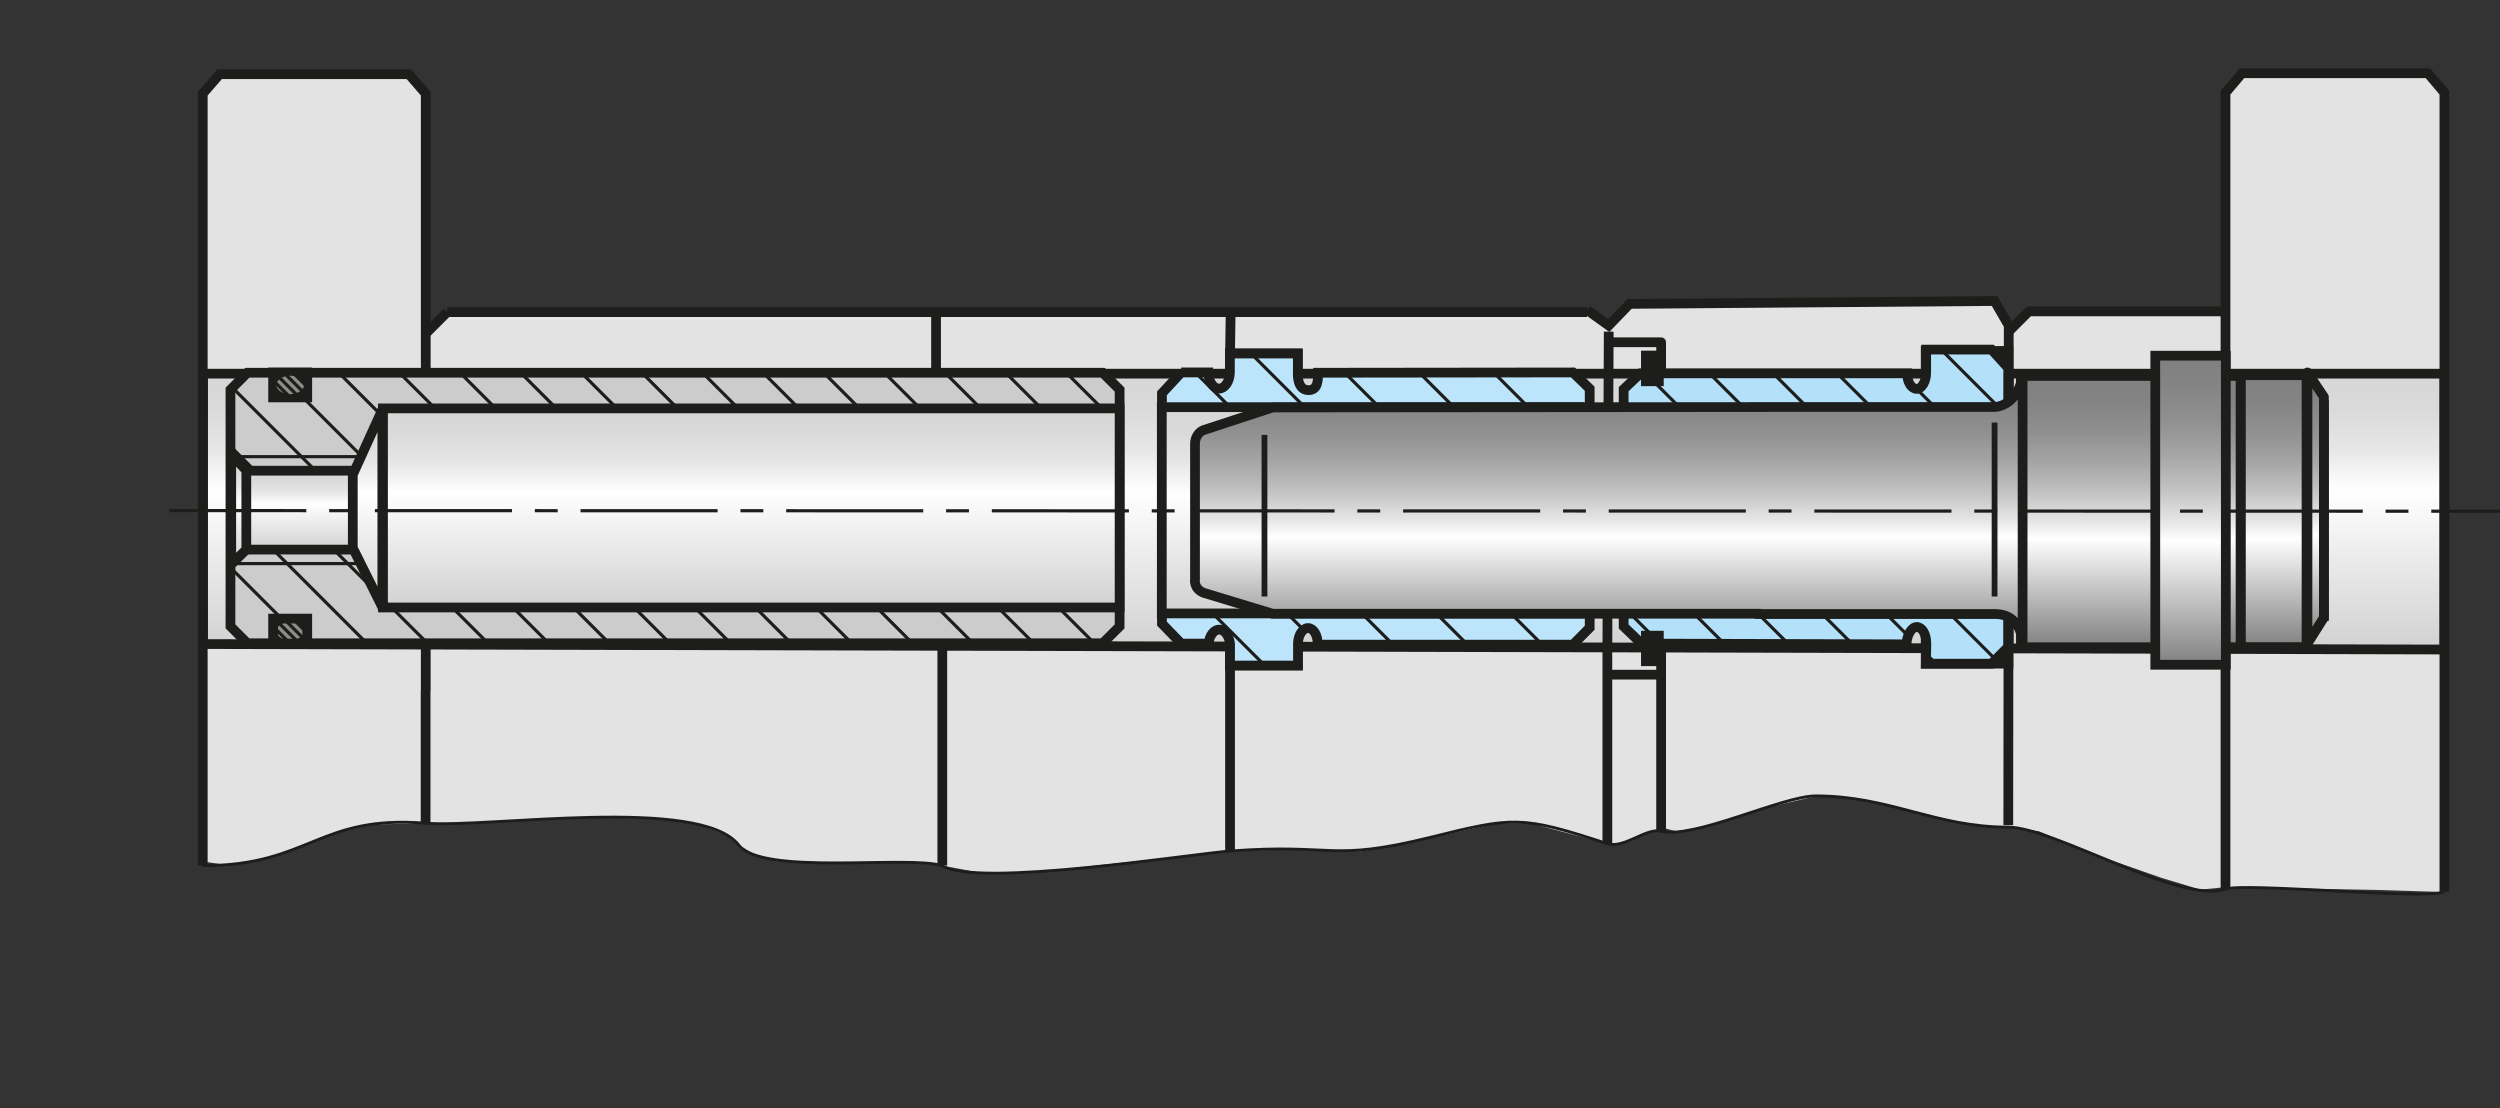 <?xml version="1.0" encoding="UTF-8"?>
<svg id="Ebene_1" data-name="Ebene 1" xmlns="http://www.w3.org/2000/svg" xmlns:xlink="http://www.w3.org/1999/xlink" viewBox="0 0 164.12 72.76">
  <rect x="0" y="0" width="164.12" height="72.76" fill="#333333" stroke="none"/>
  <defs>
    <style>
      .cls-1 {
        clip-path: url(#clippath-4);
      }

      .cls-2 {
        fill: url(#Neues_Verlaufsfeld_2-4);
      }

      .cls-2, .cls-3, .cls-4, .cls-5, .cls-6, .cls-7, .cls-8, .cls-9, .cls-10, .cls-11, .cls-12, .cls-13, .cls-14, .cls-15, .cls-16, .cls-17, .cls-18, .cls-19, .cls-20, .cls-21, .cls-22, .cls-23, .cls-24, .cls-25, .cls-26, .cls-27, .cls-28, .cls-29 {
        stroke: #1d1d1b;
      }

      .cls-2, .cls-3, .cls-6, .cls-8, .cls-9, .cls-10, .cls-11, .cls-12, .cls-13, .cls-15, .cls-16, .cls-17, .cls-18, .cls-20, .cls-22, .cls-23, .cls-24, .cls-28, .cls-29 {
        stroke-width: .64px;
      }

      .cls-2, .cls-12, .cls-17, .cls-21, .cls-24, .cls-29 {
        stroke-linejoin: round;
      }

      .cls-30 {
        fill: #1d1d1b;
      }

      .cls-3 {
        fill: url(#Neues_Verlaufsfeld_3-6);
        fill-rule: evenodd;
      }

      .cls-3, .cls-4, .cls-5, .cls-6, .cls-7, .cls-8, .cls-9, .cls-10, .cls-11, .cls-13, .cls-14, .cls-15, .cls-16, .cls-18, .cls-19, .cls-20, .cls-22, .cls-23, .cls-25, .cls-26, .cls-27, .cls-28 {
        stroke-miterlimit: 3.86;
      }

      .cls-4, .cls-5, .cls-31, .cls-14, .cls-16, .cls-21, .cls-26, .cls-27, .cls-29 {
        fill: none;
      }

      .cls-4, .cls-25 {
        stroke-width: .43px;
      }

      .cls-5 {
        stroke-width: .19px;
      }

      .cls-6, .cls-32 {
        fill: #b4e1fa;
      }

      .cls-7 {
        fill: url(#Neues_Verlaufsfeld_5);
        stroke-dasharray: 9 1.5 1.5 1.5;
      }

      .cls-7, .cls-14, .cls-21 {
        stroke-width: .21px;
      }

      .cls-8 {
        fill: url(#Neues_Verlaufsfeld_2-5);
      }

      .cls-33, .cls-18 {
        fill: #ccc;
      }

      .cls-9, .cls-34 {
        fill: #bce4fa;
      }

      .cls-10 {
        fill: url(#Neues_Verlaufsfeld_2);
      }

      .cls-11 {
        fill: #fff;
      }

      .cls-35 {
        clip-path: url(#clippath-1);
      }

      .cls-12 {
        fill: url(#Neues_Verlaufsfeld_3);
      }

      .cls-13 {
        fill: url(#Neues_Verlaufsfeld_3-5);
      }

      .cls-15 {
        fill: url(#linear-gradient);
      }

      .cls-17 {
        fill: url(#Neues_Verlaufsfeld_3-3);
      }

      .cls-36 {
        clip-path: url(#clippath-3);
      }

      .cls-37, .cls-25 {
        fill: #8c8c8b;
      }

      .cls-19, .cls-27 {
        stroke-width: .64px;
      }

      .cls-20 {
        fill: url(#Neues_Verlaufsfeld_2-3);
      }

      .cls-38 {
        fill: #e3e3e3;
      }

      .cls-21 {
        stroke-linecap: round;
      }

      .cls-22 {
        fill: url(#Neues_Verlaufsfeld_2-2);
      }

      .cls-23 {
        fill: url(#Neues_Verlaufsfeld_3-2);
      }

      .cls-24 {
        fill: url(#Neues_Verlaufsfeld_2-6);
      }

      .cls-39 {
        clip-path: url(#clippath-2);
      }

      .cls-26 {
        stroke-width: .38px;
      }

      .cls-28 {
        fill: url(#Neues_Verlaufsfeld_3-4);
      }

      .cls-40 {
        clip-path: url(#clippath);
      }
    </style>
    <linearGradient id="Neues_Verlaufsfeld_2" data-name="Neues Verlaufsfeld 2" x1="77.92" y1="31.49" x2="96.03" y2="31.49" gradientTransform="translate(118.39 -53.39) rotate(90)" gradientUnits="userSpaceOnUse">
      <stop offset="0" stop-color="#d6d6d6"/>
      <stop offset=".13" stop-color="#dadada"/>
      <stop offset=".27" stop-color="#e6e6e6"/>
      <stop offset=".4" stop-color="#fbfbfb"/>
      <stop offset=".42" stop-color="#fff"/>
      <stop offset="1" stop-color="#d1d1d1"/>
    </linearGradient>
    <linearGradient id="linear-gradient" x1="79.63" y1="-20.58" x2="79.63" y2="-20.58" gradientTransform="translate(118.39 -53.39) rotate(90)" gradientUnits="userSpaceOnUse">
      <stop offset="0" stop-color="#a6a6a6"/>
      <stop offset=".5" stop-color="#e6e6e6"/>
      <stop offset=".5" stop-color="#e6e6e6"/>
      <stop offset="1" stop-color="#a6a6a6"/>
    </linearGradient>
    <clipPath id="clippath">
      <polygon class="cls-18" points="73.5 25.58 73.5 41.12 72.39 42.23 16.24 42.23 15.13 41.12 15.13 25.58 16.24 24.47 72.39 24.47 73.5 25.58 73.5 25.58"/>
    </clipPath>
    <linearGradient id="Neues_Verlaufsfeld_2-2" data-name="Neues Verlaufsfeld 2" x1="80.2" y1="69.07" x2="93.27" y2="69.07" xlink:href="#Neues_Verlaufsfeld_2"/>
    <linearGradient id="Neues_Verlaufsfeld_2-3" data-name="Neues Verlaufsfeld 2" x1="84.29" y1="98.71" x2="89.47" y2="98.71" xlink:href="#Neues_Verlaufsfeld_2"/>
    <linearGradient id="Neues_Verlaufsfeld_2-4" data-name="Neues Verlaufsfeld 2" x1="83.23" y1="102.71" x2="90.44" y2="102.71" xlink:href="#Neues_Verlaufsfeld_2"/>
    <clipPath id="clippath-1">
      <path class="cls-25" d="M19.05,24.45c.62,0,1.12.37,1.12.82s-.5.82-1.12.82-1.12-.37-1.12-.82.5-.82,1.12-.82h0Z"/>
    </clipPath>
    <clipPath id="clippath-2">
      <path class="cls-25" d="M19.05,40.61c.62,0,1.12.37,1.12.82s-.5.82-1.12.82-1.12-.37-1.12-.82.5-.82,1.12-.82h0Z"/>
    </clipPath>
    <clipPath id="clippath-3">
      <path class="cls-6" d="M131.84,24.19v18.27s-1.1,1.11-1.1,1.11h-4.31s.03-1.11.03-1.11v-.21c0-.63-.28-1.09-.63-1.09s-.67.58-.67,1.14l-17.4-.05-1.17-1.12v-15.58s1.1-1.04,1.1-1.04h17.51s0,0,0,0c0,.57.28,1.02.63,1.02s.62-.51.62-1.08v-.02s0-1.48,0-1.48h4.29s1.1,1.21,1.1,1.21h0Z"/>
    </clipPath>
    <clipPath id="clippath-4">
      <path class="cls-9" d="M77.54,24.45h1.78c.01.59.33,1.06.71,1.06s.7-.47.71-1.06v-1.24s4.46,0,4.46,0v1.24s-.09,1.13.66,1.16c.64.03.67-.58.67-1.14l16.73-.02,1.1,1.07v15.69s-1.1,1.11-1.1,1.11h-16.76s0-.07,0-.07c0-.57-.28-1.02-.63-1.02s-.66.47-.66,1.03v1.43s-4.46,0-4.46,0v-1.44c-.07-.52-.36-.92-.71-.92s-.65.4-.7.92h-1.79s-1.27-1.31-1.27-1.31v-15.12s1.27-1.37,1.27-1.37h0Z"/>
    </clipPath>
    <linearGradient id="Neues_Verlaufsfeld_2-5" data-name="Neues Verlaufsfeld 2" x1="80.11" y1="28.42" x2="93.66" y2="28.42" xlink:href="#Neues_Verlaufsfeld_2"/>
    <linearGradient id="Neues_Verlaufsfeld_2-6" data-name="Neues Verlaufsfeld 2" x1="80.27" y1="94.25" x2="93.25" y2="94.25" xlink:href="#Neues_Verlaufsfeld_2"/>
    <linearGradient id="Neues_Verlaufsfeld_3" data-name="Neues Verlaufsfeld 3" x1="77.84" y1="-33.64" x2="95.64" y2="-33.64" gradientTransform="translate(118.39 -53.39) rotate(90)" gradientUnits="userSpaceOnUse">
      <stop offset="0" stop-color="gray"/>
      <stop offset=".1" stop-color="#848484"/>
      <stop offset=".21" stop-color="#909090"/>
      <stop offset=".32" stop-color="#a5a5a5"/>
      <stop offset=".43" stop-color="#c2c2c2"/>
      <stop offset=".54" stop-color="#e7e7e7"/>
      <stop offset=".6" stop-color="#fff"/>
      <stop offset="1" stop-color="gray"/>
    </linearGradient>
    <linearGradient id="Neues_Verlaufsfeld_3-2" data-name="Neues Verlaufsfeld 3" x1="78.07" y1="-21.49" x2="95.87" y2="-21.49" xlink:href="#Neues_Verlaufsfeld_3"/>
    <linearGradient id="Neues_Verlaufsfeld_3-3" data-name="Neues Verlaufsfeld 3" x1="79.68" y1="-34.18" x2="94.16" y2="-34.18" xlink:href="#Neues_Verlaufsfeld_3"/>
    <linearGradient id="Neues_Verlaufsfeld_3-4" data-name="Neues Verlaufsfeld 3" x1="78.01" y1="-30.88" x2="95.87" y2="-30.88" xlink:href="#Neues_Verlaufsfeld_3"/>
    <linearGradient id="Neues_Verlaufsfeld_3-5" data-name="Neues Verlaufsfeld 3" x1="76.74" y1="-25.41" x2="97.03" y2="-25.41" xlink:href="#Neues_Verlaufsfeld_3"/>
    <linearGradient id="Neues_Verlaufsfeld_3-6" data-name="Neues Verlaufsfeld 3" x1="78.07" y1="12.78" x2="95.69" y2="12.78" xlink:href="#Neues_Verlaufsfeld_3"/>
    <linearGradient id="Neues_Verlaufsfeld_5" data-name="Neues Verlaufsfeld 5" x1="86.91" y1="30.77" x2="86.94" y2="30.77" gradientTransform="translate(118.39 -53.39) rotate(90)" gradientUnits="userSpaceOnUse">
      <stop offset="0" stop-color="gray"/>
      <stop offset=".07" stop-color="#848484"/>
      <stop offset=".14" stop-color="#909090"/>
      <stop offset=".21" stop-color="#a5a5a5"/>
      <stop offset=".28" stop-color="#c2c2c2"/>
      <stop offset=".35" stop-color="#e7e7e7"/>
      <stop offset=".39" stop-color="#fff"/>
      <stop offset="1" stop-color="gray"/>
    </linearGradient>
  </defs>
  <path class="cls-38" d="M27.94,6.15s-.1,15.86.09,15.67c.19-.19,1.55-1.33,1.55-1.33l74.61-.14,1.51.71-.05.1,1.59-1.19,23.7-.2.94,2,1.32-1.32,12.91-.1V6.09s1.09-1.28,1.09-1.28h12.2s1.09,1.28,1.09,1.28v52.47s-4.53-.14-4.53-.14l-9.84-.18-1.67.16-2.55-.77-4.64-1.62-3.41-1.44-1.99-.26-2.78-.23-5.26-1.24-3.31-.58h-1.28s-3.25.76-3.25.76l-3.46,1.1-2.46.46-.99-.26-1.76.73-1.28.34h-.5s-5.12-1.36-5.12-1.36l-2.15.02-6.13,1.34-2.75.49-4.23-.13-4.4.13-12.61,1.35-3.69.08-2.59-.48s-1.88-.21-2.18-.22c-.3,0-4.34.04-4.34.04l-3.92-.14-1.79-.35-1.12-.67-.77-.65-1.66-.65-2.47-.4-3.85-.13-5.98.23-3.43.17h-2.43s-3.46.06-3.46.06l-2.16.49-3.27,1.25-2.3.66-1.88.26-1.56-.23V6.15s1.25-1.35,1.25-1.35l12.01.07,1.38,1.28Z"/>
  <polygon class="cls-10" points="13.33 42.28 13.33 24.53 160.47 24.53 160.47 42.64 13.33 42.28"/>
  <line class="cls-15" x1="131.84" y1="26.24" x2="146.1" y2="26.24"/>
  <g>
    <polyline class="cls-16" points="146.1 58.37 146.1 6.09 147.18 4.81 159.39 4.81 160.47 6.09 160.47 6.09 160.47 58.55"/>
    <path class="cls-16" d="M13.31,45V6.15s1.11-1.28,1.11-1.28h12.42s1.11,1.28,1.11,1.28h0v39.21M13.31,56.82v-11.82M27.94,45.36v8.67"/>
    <path class="cls-16" d="M131.85,23.04v20.53s-5.43,0-5.43,0v-20.53s5.43,0,5.43,0h0ZM85.19,23.2v20.48s-4.45,0-4.45,0v-20.48s4.45,0,4.45,0h0ZM131.86,42.25v-17.8s.01,2.14.01,2.14h14.23"/>
    <g>
      <polygon class="cls-33" points="73.5 25.58 73.5 41.12 72.39 42.23 16.24 42.23 15.13 41.12 15.13 25.58 16.24 24.47 72.39 24.47 73.5 25.58 73.5 25.58"/>
      <g class="cls-40">
        <path class="cls-14" d="M67.74,22.21l21.97,21.97M63.76,22.21l21.97,21.97M59.78,22.21l21.97,21.97M55.8,22.21l21.97,21.97M51.82,22.21l21.97,21.97M47.84,22.21l21.97,21.97M43.86,22.21l21.97,21.97M39.88,22.21l21.97,21.97M35.9,22.21l21.97,21.97M31.92,22.21l21.97,21.97M27.94,22.21l21.97,21.97M23.96,22.21l21.97,21.97M19.98,22.21l21.97,21.97M16,22.21l21.97,21.97M12.02,22.21l21.97,21.97M8.04,22.21l21.97,21.97M4.06,22.21l21.97,21.97M.08,22.21l21.97,21.97"/>
      </g>
      <polygon class="cls-16" points="73.5 25.58 73.5 41.12 72.39 42.23 16.24 42.23 15.13 41.12 15.13 25.58 16.24 24.47 72.39 24.47 73.5 25.58 73.5 25.58"/>
    </g>
    <polygon class="cls-22" points="73.5 26.81 73.5 39.88 25.14 39.88 25.14 26.81 73.5 26.81 73.5 26.81"/>
    <polygon class="cls-20" points="23.22 30.9 23.22 36.08 16.12 36.08 16.12 30.9 23.22 30.9 23.22 30.9"/>
    <polygon class="cls-2" points="15.18 29.84 15.18 37.05 16.17 36.08 16.17 30.88 15.18 29.84 15.18 29.84"/>
    <polygon class="cls-11" points="20.17 24.45 20.17 26.09 17.93 26.09 17.93 24.45 20.17 24.45 20.17 24.45"/>
    <g>
      <path class="cls-37" d="M19.05,24.45c.62,0,1.12.37,1.12.82s-.5.82-1.12.82-1.12-.37-1.12-.82.5-.82,1.12-.82h0Z"/>
      <g class="cls-35">
        <path class="cls-14" d="M19.98,25.1l21.97,21.97M16,25.1l21.97,21.97M12.02,25.1l21.97,21.97M30,47.07,8.04,25.1,4.06,25.1l21.97,21.97M.08,25.1l21.97,21.97M17.6,22.83l2.66,2.66M17.6,23.43l2.66,2.66M17.6,24.04l2.66,2.66M17.6,24.64l2.66,2.66"/>
      </g>
      <path class="cls-4" d="M19.05,24.45c.62,0,1.12.37,1.12.82s-.5.82-1.12.82-1.12-.37-1.12-.82.5-.82,1.12-.82h0Z"/>
    </g>
    <g>
      <path class="cls-37" d="M19.05,40.61c.62,0,1.12.37,1.12.82s-.5.82-1.12.82-1.12-.37-1.12-.82.5-.82,1.12-.82h0Z"/>
      <g class="cls-39">
        <path class="cls-14" d="M19.98,41.26l21.97,21.97M16,41.26l21.97,21.97M12.02,41.26l21.97,21.97M8.04,41.26l21.97,21.97M4.06,41.26l21.97,21.97M.08,41.26l21.97,21.97M17.6,38.99l2.66,2.66M17.6,39.59l2.66,2.66M17.6,40.19l2.66,2.66M17.6,40.8l2.66,2.66"/>
      </g>
      <path class="cls-4" d="M19.05,40.61c.62,0,1.12.37,1.12.82s-.5.82-1.12.82-1.12-.37-1.12-.82.5-.82,1.12-.82h0Z"/>
    </g>
    <polygon class="cls-16" points="20.17 40.61 20.17 42.25 17.93 42.25 17.93 40.61 20.17 40.61 20.17 40.61"/>
    <g>
      <path class="cls-32" d="M131.84,24.19v18.27s-1.1,1.11-1.1,1.11h-4.31s.03-1.11.03-1.11v-.21c0-.63-.28-1.09-.63-1.09s-.67.58-.67,1.14l-17.4-.05-1.17-1.12v-15.58s1.1-1.04,1.1-1.04h17.51s0,0,0,0c0,.57.28,1.02.63,1.02s.62-.51.62-1.08v-.02s0-1.48,0-1.48h4.29s1.1,1.21,1.1,1.21h0Z"/>
      <g class="cls-36">
        <path class="cls-14" d="M104.56.08l27.41,27.41M104.56,4.27l27.41,27.41M104.56,8.46l27.41,27.41M104.56,12.66l27.41,27.41M104.56,16.85l27.41,27.41M104.56,21.04l27.41,27.41M104.56,25.24l27.41,27.41M104.56,29.43l27.41,27.41M104.56,33.63l27.41,27.41M104.56,37.82l27.41,27.41"/>
      </g>
      <path class="cls-16" d="M131.84,24.19v18.27s-1.1,1.11-1.1,1.11h-4.31s.03-1.11.03-1.11v-.21c0-.63-.28-1.09-.63-1.09s-.67.58-.67,1.14l-17.4-.05-1.17-1.12v-15.58s1.1-1.04,1.1-1.04h17.51s0,0,0,0c0,.57.28,1.02.63,1.02s.62-.51.62-1.08v-.02s0-1.48,0-1.48h4.29s1.1,1.21,1.1,1.21h0Z"/>
    </g>
    <g>
      <path class="cls-34" d="M77.54,24.45h1.78c.01.59.33,1.06.71,1.06s.7-.47.71-1.06v-1.24s4.46,0,4.46,0v1.24s-.09,1.13.66,1.16c.64.03.67-.58.67-1.14l16.73-.02,1.1,1.07v15.69s-1.1,1.11-1.1,1.11h-16.76s0-.07,0-.07c0-.57-.28-1.02-.63-1.02s-.66.47-.66,1.03v1.43s-4.46,0-4.46,0v-1.44c-.07-.52-.36-.92-.71-.92s-.65.4-.7.92h-1.79s-1.27-1.31-1.27-1.31v-15.12s1.27-1.37,1.27-1.37h0Z"/>
      <g class="cls-1">
        <path class="cls-14" d="M107.13,72.69l-31.99-31.99M107.13,67.79l-31.99-31.99M107.13,62.9l-31.99-31.99M107.13,58l-31.99-31.99M107.13,53.11l-31.99-31.99M107.13,48.21l-31.99-31.99M107.13,43.32l-31.99-31.99M107.13,38.42l-31.99-31.99M107.13,33.53L75.15,1.54"/>
      </g>
      <path class="cls-16" d="M77.54,24.45h1.78c.01.59.33,1.06.71,1.06s.7-.47.71-1.06v-1.24s4.46,0,4.46,0v1.24s-.09,1.13.66,1.16c.64.03.67-.58.67-1.14l16.73-.02,1.1,1.07v15.69s-1.1,1.11-1.1,1.11h-16.76s0-.07,0-.07c0-.57-.28-1.02-.63-1.02s-.66.47-.66,1.03v1.43s-4.46,0-4.46,0v-1.44c-.07-.52-.36-.92-.71-.92s-.65.4-.7.92h-1.79s-1.27-1.31-1.27-1.31v-15.12s1.27-1.37,1.27-1.37h0Z"/>
    </g>
    <polygon class="cls-8" points="103.66 26.73 103.66 40.27 76.27 40.27 76.27 26.73 103.66 26.73 103.66 26.73"/>
    <line class="cls-16" x1="105.61" y1="21.77" x2="105.52" y2="42.49"/>
    <polygon class="cls-24" points="25.1 26.89 25.1 39.86 23.16 35.97 23.16 31.16 25.1 26.89 25.1 26.89"/>
    <polygon class="cls-12" points="152.56 26.06 152.56 40.54 151.48 42.25 151.48 24.45 152.56 26.06 152.56 26.06"/>
    <path class="cls-14" d="M82.14,28.07v10.66M130.94,27.74v11.43"/>
    <path class="cls-21" d="M15.27,29.98h8.26M15.27,37h8.26"/>
    <polyline class="cls-29" points="105.53 22.47 109.05 22.47 109.05 24.61"/>
    <polygon class="cls-30" points="109.22 23.02 109.22 25.35 107.73 25.35 107.73 23.02 109.22 23.02 109.22 23.02"/>
    <polyline class="cls-29" points="105.53 44.29 109.05 44.29 109.05 42.16"/>
    <polygon class="cls-30" points="109.22 41.41 109.22 43.73 107.73 43.73 107.73 41.41 109.22 41.41 109.22 41.41"/>
  </g>
  <line class="cls-16" x1="104.19" y1="20.49" x2="29.36" y2="20.49"/>
  <line class="cls-16" x1="29.36" y1="20.49" x2="28.03" y2="21.82"/>
  <polyline class="cls-16" points="146.31 20.44 133.19 20.44 131.87 21.76"/>
  <line class="cls-16" x1="80.75" y1="43.69" x2="80.75" y2="55.87"/>
  <line class="cls-16" x1="61.86" y1="42.38" x2="61.86" y2="56.82"/>
  <line class="cls-31" x1="80.75" y1="23.21" x2="80.79" y2="20.49"/>
  <line class="cls-19" x1="61.45" y1="24.47" x2="61.45" y2="20.49"/>
  <line class="cls-27" x1="80.75" y1="23.2" x2="80.79" y2="20.49"/>
  <polyline class="cls-16" points="131.84 54.17 131.87 21.37 130.94 19.76 106.98 19.95 105.61 21.37 104.19 20.35"/>
  <line class="cls-27" x1="109.05" y1="44.15" x2="109.05" y2="54.57"/>
  <line class="cls-27" x1="105.52" y1="42.25" x2="105.52" y2="55.38"/>
  <path class="cls-5" d="M160.47,58.55c-1.37.53-13.08-.63-14.38-.18-2.97,1.01-11.26-4.07-14.26-4.07-4.81,0-7.76-2.05-12.63-2.05-2.18,0-8.03,2.86-10.16,2.32-.98-.25-2.43,1.18-3.54.81-5.65-1.86-6.16-1.76-11.6-.41-6.64,1.64-6.2.38-13.17.9-2.53.19-16.55,2.42-18.89.96-2.25-.7-11.77.67-13.34-1.35-2.53-3.27-16.45-1.11-20.58-1.44-7.04-.56-7.57,2.79-14.63,2.79"/>
  <polygon class="cls-23" points="147.09 24.68 147.09 42.49 132.67 42.49 132.67 24.68 147.09 24.68 147.09 24.68"/>
  <line class="cls-17" x1="152.56" y1="26.29" x2="152.56" y2="40.77"/>
  <polygon class="cls-28" points="151.42 24.63 151.42 42.48 147.11 42.48 147.11 24.63 151.42 24.63 151.42 24.63"/>
  <polygon class="cls-13" points="146.12 23.35 146.12 43.64 141.49 43.64 141.49 23.35 146.12 23.35 146.12 23.35"/>
  <path class="cls-3" d="M115.39,40.29h-31.85s-4.54-1.38-4.54-1.38c-.66-.28-.55-.87-.55-.87v-8.95s0-.61.55-.85l4.54-1.49,32.91-.03h14.52c1.57-.18,1.81-2.03,1.81-2.03v17.62s.04-2-1.81-2c-.18,0-14.52,0-14.52,0h-1.05Z"/>
  <line class="cls-7" x1="11.11" y1="33.52" x2="164.12" y2="33.56"/>
  <line class="cls-26" x1="130.94" y1="27.74" x2="130.94" y2="39.16"/>
  <line class="cls-26" x1="83.01" y1="28.55" x2="83.01" y2="39.16"/>
</svg>